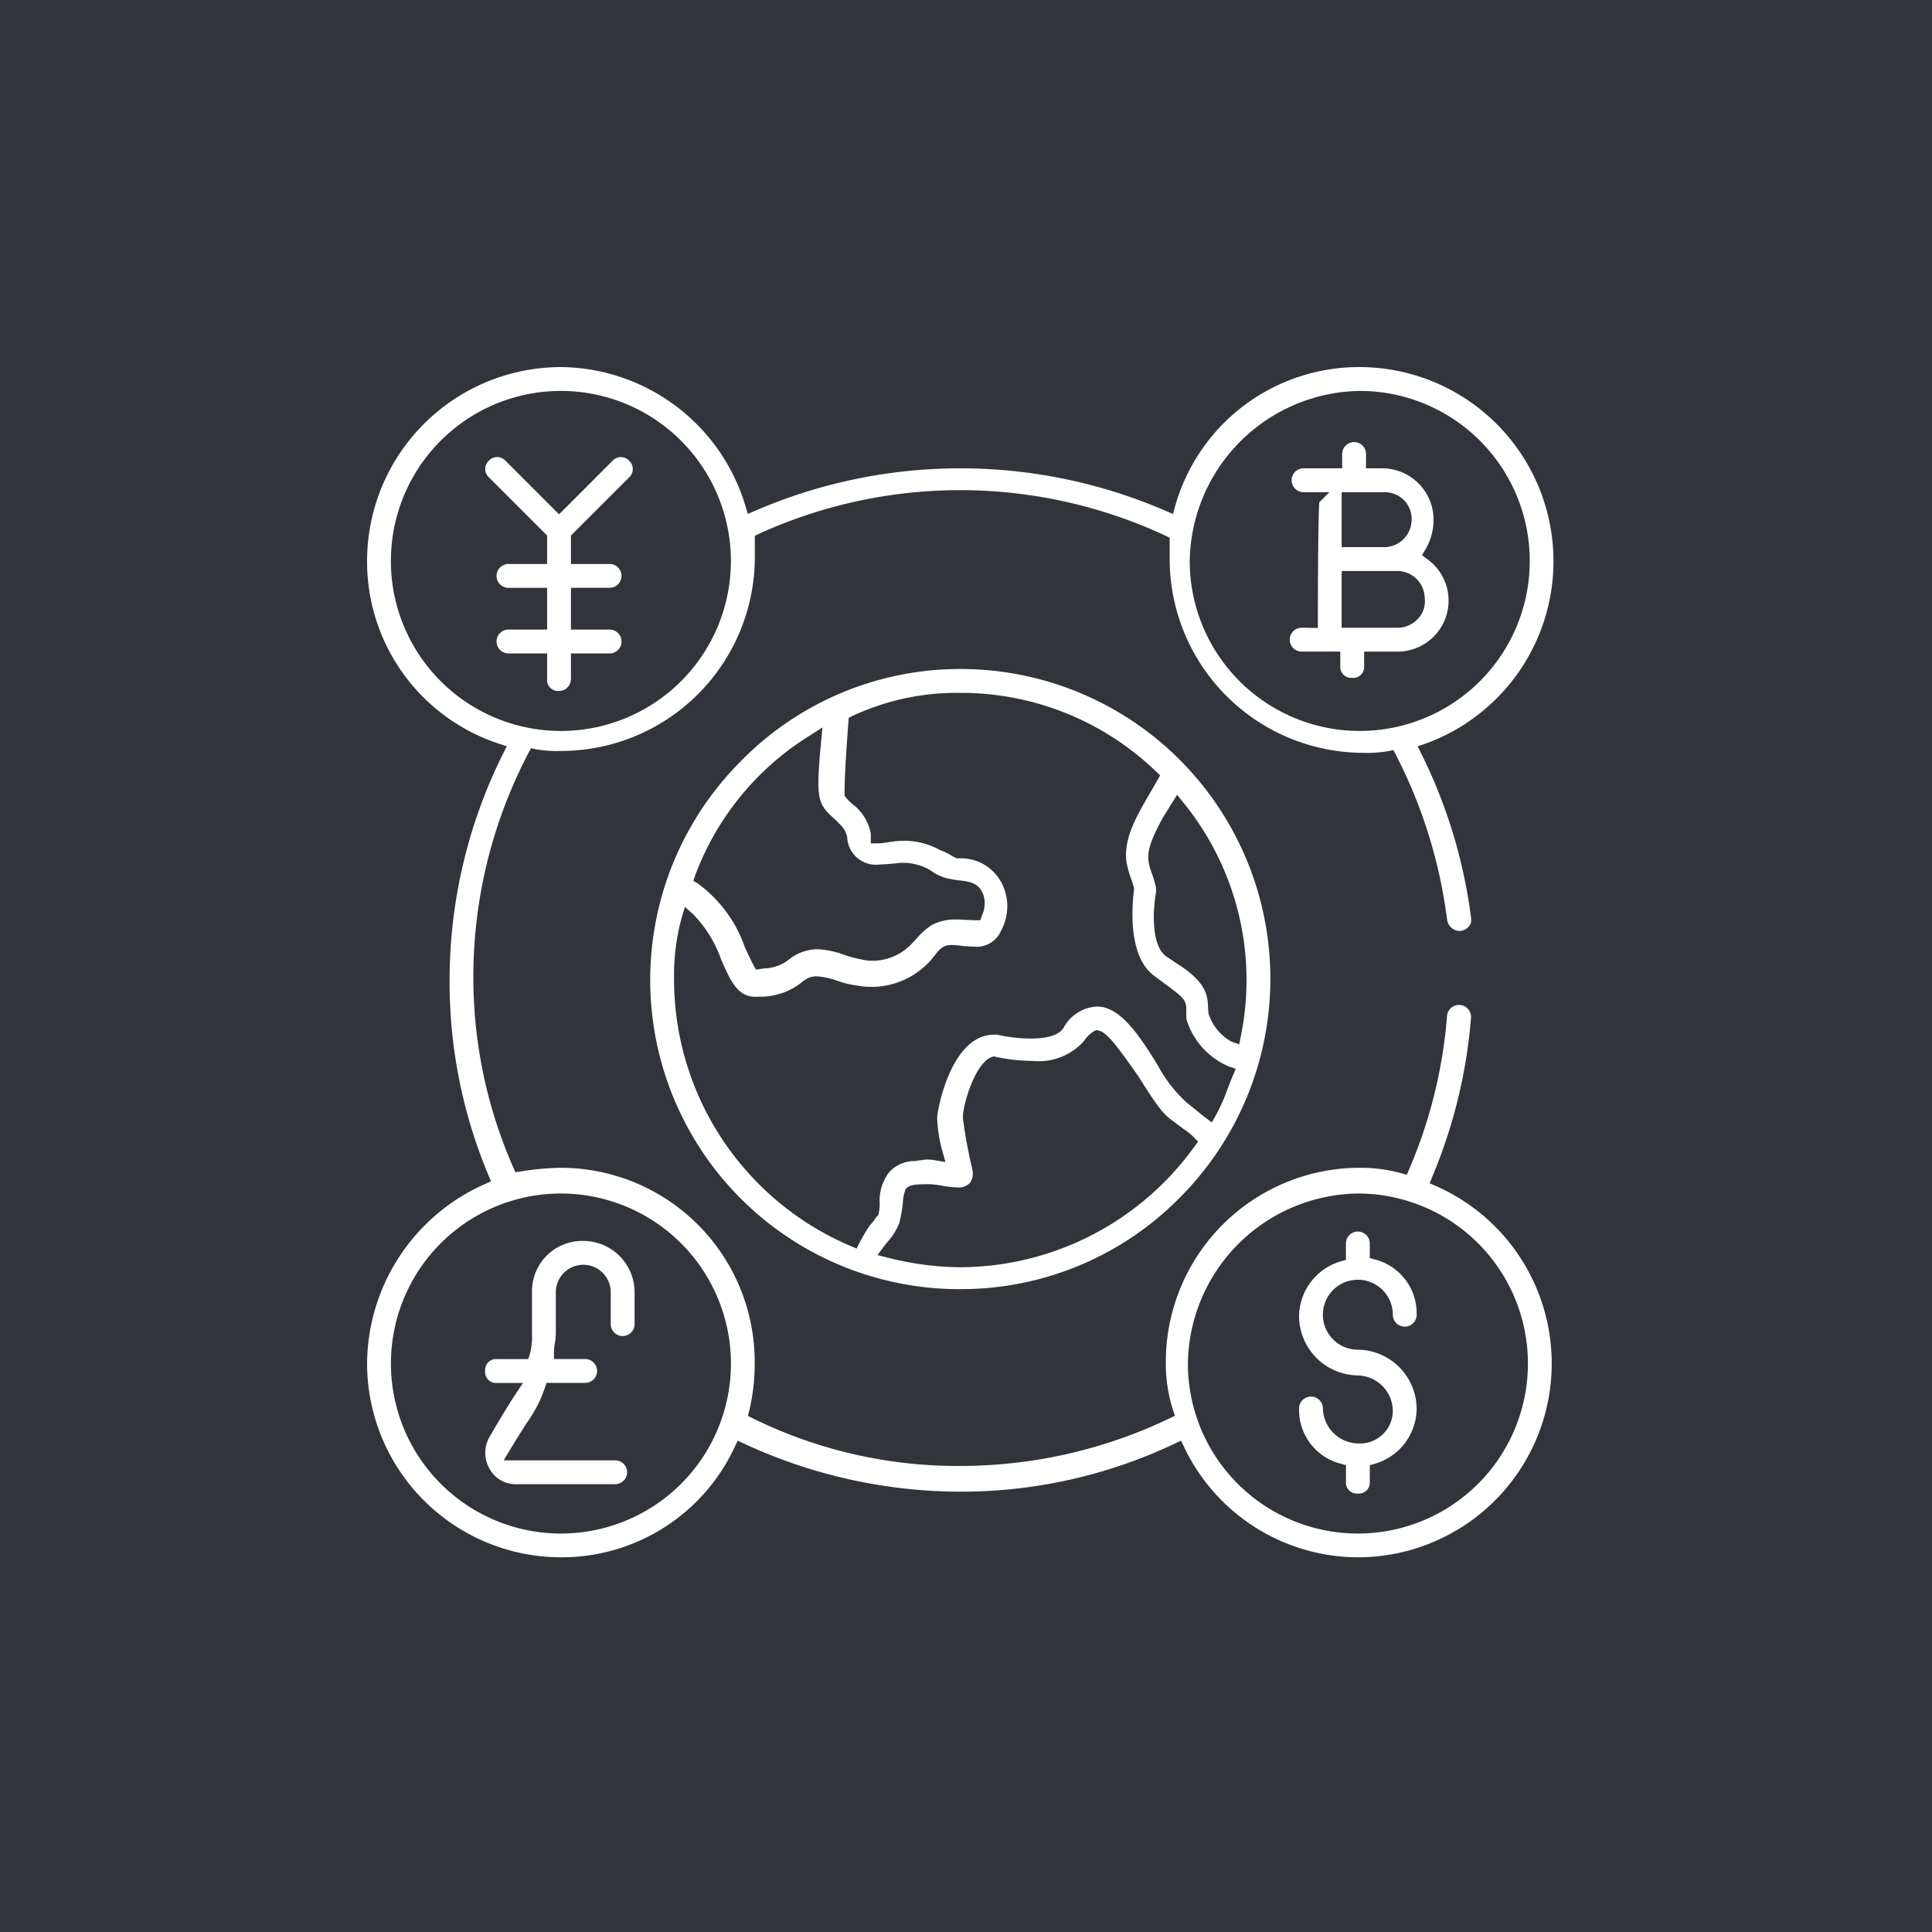 <svg xmlns="http://www.w3.org/2000/svg" xmlns:xlink="http://www.w3.org/1999/xlink" width="100" height="100" viewBox="0 0 100 100">
  <defs>
    <clipPath id="clip-path">
      <rect id="사각형_184" data-name="사각형 184" width="61.412" height="61.606" fill="#fff"/>
    </clipPath>
  </defs>
  <g id="ic-trading" transform="translate(-647 -655)">
    <rect id="사각형_180" data-name="사각형 180" width="100" height="100" transform="translate(647 655)" fill="#31353b"/>
    <g id="그룹_162" data-name="그룹 162" transform="translate(666 674)">
      <g id="그룹_161" data-name="그룹 161" clip-path="url(#clip-path)">
        <path id="패스_434" data-name="패스 434" d="M55.714,51.644a.567.567,0,0,1-.617-.617V49.7h-2a.617.617,0,1,1,0-1.234h2V46.306h-2a.617.617,0,1,1,0-1.234h2V43.6l-3.016-3.016a.588.588,0,0,1,0-.859.585.585,0,0,1,.859,0L55.713,42.5l2.773-2.773a.585.585,0,0,1,.859,0,.588.588,0,0,1,0,.859L56.33,43.6v1.471h2a.617.617,0,0,1,0,1.234h-2v2.163h2a.617.617,0,0,1,0,1.234h-2v1.324a.633.633,0,0,1-.171.426.592.592,0,0,1-.444.191Z" transform="translate(-45.778 -34.88)" fill="#fff"/>
        <path id="패스_435" data-name="패스 435" d="M408.416,45.151a.567.567,0,0,1-.617-.617v-.742h-2a.617.617,0,1,1,0-1.234h.132l.354.01h.353v-.362c0-2.626.025-5.563.073-6.14l.524-.524h-1.339a.617.617,0,0,1,0-1.234h2v-.742a.617.617,0,0,1,1.234,0v.742l.84,0a2.658,2.658,0,0,1,2.655,2.656,3,3,0,0,1-.435,1.565l-.164.274.255.191a2.64,2.64,0,0,1-1.535,4.8h-1.713v.742a.567.567,0,0,1-.617.617m-.547-2.592h2.877a1.451,1.451,0,0,0,1.111-.508,1.322,1.322,0,0,0,.31-1.039,1.423,1.423,0,0,0-1.421-1.392h-2.877Zm0-4.174h2.2a1.424,1.424,0,0,0,1.421-1.421,1.375,1.375,0,0,0-1.421-1.421h-2.2Z" transform="translate(-357.425 -29.067)" fill="#fff"/>
        <path id="패스_436" data-name="패스 436" d="M51.283,61.606a10,10,0,0,1-9-5.718l-.151-.32-.32.151a25.821,25.821,0,0,1-11.108,2.49A26.685,26.685,0,0,1,19.5,55.717l-.318-.146-.149.316a9.874,9.874,0,0,1-9,5.718A10.043,10.043,0,0,1,0,51.574a10.229,10.229,0,0,1,6.1-9.287l.316-.142-.135-.319a25.838,25.838,0,0,1-2.01-10.15A26.266,26.266,0,0,1,7.048,19.993l.184-.367-.39-.127A9.916,9.916,0,0,1,0,10.032,10.044,10.044,0,0,1,10.032,0a10.066,10.066,0,0,1,9.561,7.22l.113.381.366-.157a26.761,26.761,0,0,1,21.269,0l.373.16.107-.392A9.887,9.887,0,0,1,51.38,0a10.046,10.046,0,0,1,3.379,19.5l-.383.131.181.362a26.631,26.631,0,0,1,2.586,8.525l0,.013a.518.518,0,0,1-.12.43.662.662,0,0,1-.5.226.681.681,0,0,1-.621-.578,25.658,25.658,0,0,0-2.656-8.549l-.122-.236-.261.052a6.125,6.125,0,0,1-1.29.09A10.043,10.043,0,0,1,41.542,9.935v-1.1l-.2-.1a25.137,25.137,0,0,0-21.072-.1l-.2.1v1.1A10.043,10.043,0,0,1,10.032,19.87a6.118,6.118,0,0,1-1.29-.09l-.259-.052-.123.233A24.971,24.971,0,0,0,5.5,31.58a24.423,24.423,0,0,0,2.068,9.848l.108.246.266-.038a14.112,14.112,0,0,1,2.085-.191A10.043,10.043,0,0,1,20.063,51.477a10.521,10.521,0,0,1-.281,2.535l-.069.275.254.127A24,24,0,0,0,30.8,56.877a25.059,25.059,0,0,0,10.73-2.46l.284-.134-.1-.3a7.841,7.841,0,0,1-.37-2.509A10.043,10.043,0,0,1,51.38,41.445a7.894,7.894,0,0,1,2.135.277l.3.086.122-.288A25.072,25.072,0,0,0,55.9,33.57a.622.622,0,1,1,1.237.134,26.675,26.675,0,0,1-2.012,8.224L55,42.249l.318.137a10.033,10.033,0,0,1-4.033,19.219m0-18.829a8.916,8.916,0,0,0-8.8,8.8,8.8,8.8,0,1,0,8.8-8.8m-41.251,0a8.8,8.8,0,1,0,8.8,8.8,8.808,8.808,0,0,0-8.8-8.8ZM51.38,1.234a8.938,8.938,0,0,0-8.8,8.791,8.8,8.8,0,1,0,8.8-8.791m-41.348,0a8.8,8.8,0,1,0,8.8,8.8,8.808,8.808,0,0,0-8.8-8.8" fill="#fff"/>
        <path id="패스_437" data-name="패스 437" d="M53.474,396.369a1.534,1.534,0,0,1-1.369-.811,1.641,1.641,0,0,1,.02-1.659c.378-.66.958-1.63,1.352-2.222l.366-.55H52.5a.566.566,0,0,1-.617-.617.567.567,0,0,1,.617-.617h1.612l.081-.242a3.577,3.577,0,0,0,.115-1.083v-2.135a2.6,2.6,0,0,1,2.655-2.655,2.658,2.658,0,0,1,2.655,2.655v1.65a.617.617,0,1,1-1.234,0v-1.65a1.421,1.421,0,0,0-2.843,0v2.135a3.187,3.187,0,0,1-.05.5,3.046,3.046,0,0,0-.047.469v.354h1.615a.617.617,0,1,1,0,1.234h-2l-.081.242a6.766,6.766,0,0,1-.929,1.812c-.227.355-.51.8-.883,1.418l-.321.536h5.769a.617.617,0,0,1,0,1.234Z" transform="translate(-45.772 -338.547)" fill="#fff"/>
        <path id="패스_438" data-name="패스 438" d="M412.341,393.21a.567.567,0,0,1-.617-.617v-.854l-.263-.07a2.876,2.876,0,0,1-2.164-2.861.617.617,0,0,1,1.234,0,1.857,1.857,0,0,0,1.809,1.809,1.7,1.7,0,0,0,1.81-1.712,1.857,1.857,0,0,0-1.81-1.809,3.084,3.084,0,0,1-3.044-3.044,3,3,0,0,1,2.17-2.863l.256-.073v-.849a.617.617,0,1,1,1.234,0v.757l.263.07a2.876,2.876,0,0,1,2.164,2.861.617.617,0,1,1-1.234,0,1.81,1.81,0,1,0-1.81,1.809,3.084,3.084,0,0,1,3.044,3.044,3,3,0,0,1-2.17,2.863l-.256.073v.849a.567.567,0,0,1-.617.617" transform="translate(-361.057 -334.905)" fill="#fff"/>
        <path id="패스_439" data-name="패스 439" d="M140.4,164.686a16.007,16.007,0,0,1-11.372-27.316,15.888,15.888,0,0,1,11.372-4.784A16.033,16.033,0,0,1,151.808,159.9a15.888,15.888,0,0,1-11.408,4.784m-3.152-3.44a3.231,3.231,0,0,1-.61.987c-.072.09-.142.177-.208.265l-.319.426.516.129a15.652,15.652,0,0,0,3.774.5,14.991,14.991,0,0,0,12.126-6.259l.18-.245-.215-.215a2.536,2.536,0,0,0-.541-.436c-.175-.139-.318-.243-.444-.336-.531-.388-.729-.533-1.876-2.369l-.012-.018c-.066-.093-.142-.2-.224-.317-.94-1.339-1.427-1.954-1.822-2.053l-.127-.032-.117.059a1.489,1.489,0,0,0-.524.508,3.143,3.143,0,0,1-2.685,1.032,9.178,9.178,0,0,1-1.894-.211l-.1-.021-.093.031c-.837.279-1.5,2.4-1.5,3.15a24.787,24.787,0,0,0,.5,2.706l0,.013,0,.013a.853.853,0,0,1-.141.644.828.828,0,0,1-.659.223,5.01,5.01,0,0,1-.78-.087,4.546,4.546,0,0,0-.706-.08c-.78,0-.99.068-1.123.2l-.041.041-.026.052a2.176,2.176,0,0,0-.132.663,6.814,6.814,0,0,1-.18,1.04m-11.663-12.611a15,15,0,0,0,9.145,13.818l.306.13.149-.3a8.012,8.012,0,0,1,.542-.905,2.8,2.8,0,0,0,.273-.341,1.316,1.316,0,0,1,.089-.118l.069-.069.024-.095a2.587,2.587,0,0,0,.048-.5,2.432,2.432,0,0,1,.458-1.582l.012-.013.01-.014a1.759,1.759,0,0,1,1.337-.593c.087-.012.171-.023.252-.036a1.315,1.315,0,0,0,.186-.022,1.131,1.131,0,0,1,.213-.021,2.387,2.387,0,0,1,.384.038l.552.092-.153-.538a7.487,7.487,0,0,1-.277-1.747c0-.364.706-4.306,2.946-4.306h.154a8.107,8.107,0,0,0,1.729.2c.91,0,1.486-.187,1.715-.556a2.076,2.076,0,0,1,1.74-1.1c1.231,0,2.23,1.592,3.112,3a7.247,7.247,0,0,0,1.534,1.984c.184.138.32.252.465.372s.3.249.5.4l.32.24.2-.348a9.679,9.679,0,0,0,.628-1.41c.083-.219.17-.445.264-.665l.151-.353-.365-.122a3.87,3.87,0,0,1-2.188-2.434,3.445,3.445,0,0,1-.009-.423c.015-.586-.114-.681-1.119-1.427l-.563-.419c-1.3-.978-1.152-3.423-1.026-4.429l.008-.066-.016-.064c-.04-.159-.092-.312-.147-.473a5.109,5.109,0,0,1-.234-.852c-.149-1.212.492-2.313,1.233-3.588.125-.214.251-.431.375-.652l.134-.238-.2-.19a14.549,14.549,0,0,0-10.145-4.079,12.769,12.769,0,0,0-5.594,1.2l-.18.09-.015.2c-.2,2.634-.2,3.419-.2,3.714v.118l.071.094a2.425,2.425,0,0,0,.357.356,2.5,2.5,0,0,1,.931,1.508v.51h.354a3.641,3.641,0,0,0,.514-.054,5.7,5.7,0,0,1,.875-.081,3.866,3.866,0,0,1,1.842.481l.026.014.028.009a3.126,3.126,0,0,1,.514.251c.08.045.153.086.216.118l.075.037h.083a2.551,2.551,0,0,1,1.033.169,2.406,2.406,0,0,1,1.347,1.416,2.639,2.639,0,0,1-.169,2.167,1.37,1.37,0,0,1-1.446.812c-.153,0-.328-.009-.534-.028a4.909,4.909,0,0,0-.57-.053c-.449,0-.622.213-.9.566a4.1,4.1,0,0,1-4.031,1.529l-.013,0-.013,0a5.38,5.38,0,0,1-.957-.238,3.843,3.843,0,0,0-1.073-.233,1,1,0,0,0-.508.124,1.763,1.763,0,0,0-.308.217,3.446,3.446,0,0,1-2.176.712c-.053,0-.109.007-.162.007-.914,0-1.281-.74-1.8-1.947a6.349,6.349,0,0,0-1.456-2.341l-.414-.365-.159.529a11.143,11.143,0,0,0-.4,3.207Zm27.664,1.786a2.531,2.531,0,0,0,1.21,1.462l.38.127.079-.393a14.534,14.534,0,0,0-2.983-12.133l-.312-.386-.754,1.207,0,.009c-.906,1.662-.826,2.069-.559,2.83a5.523,5.523,0,0,1,.224.772v.221c-.137.724-.314,2.764.546,3.337l.873.582c1.217.859,1.247,1.5,1.271,2.016a3.356,3.356,0,0,0,.029.349m-20.61-14.41a14.47,14.47,0,0,0-5.968,7.267l-.093.269.243.148a6.89,6.89,0,0,1,2.425,3.287c.156.339.3.659.457.946l.117.217.436-.062a2.176,2.176,0,0,0,1.232-.428,2.418,2.418,0,0,1,1.516-.566,4.573,4.573,0,0,1,1.38.29,6.715,6.715,0,0,0,.9.242,2.4,2.4,0,0,0,.567.066,2.8,2.8,0,0,0,2.094-.949c.07-.07.14-.146.213-.224a3.523,3.523,0,0,1,.778-.683,2.571,2.571,0,0,1,1.28-.279c.191,0,.371.011.546.021.149.009.29.017.419.017h.255l.081-.242a1.451,1.451,0,0,0,.093-1.013c-.21-.687-.752-.75-1.232-.805a4.3,4.3,0,0,1-.567-.092l-.016,0a2.376,2.376,0,0,1-.941-.433l-.012-.008-.013-.007a2.823,2.823,0,0,0-1.381-.374,2.771,2.771,0,0,0-.424.034l-.03,0h-.009l-.022,0a5.807,5.807,0,0,1-.719.05,1.484,1.484,0,0,1-1.7-1.415l0-.024-.008-.023c-.12-.36-.161-.409-.571-.818l-.012-.012c-.932-.847-1.051-.956-.759-4.073l.068-.723Z" transform="translate(-109.694 -116.959)" fill="#fff"/>
      </g>
    </g>
  </g>
</svg>
